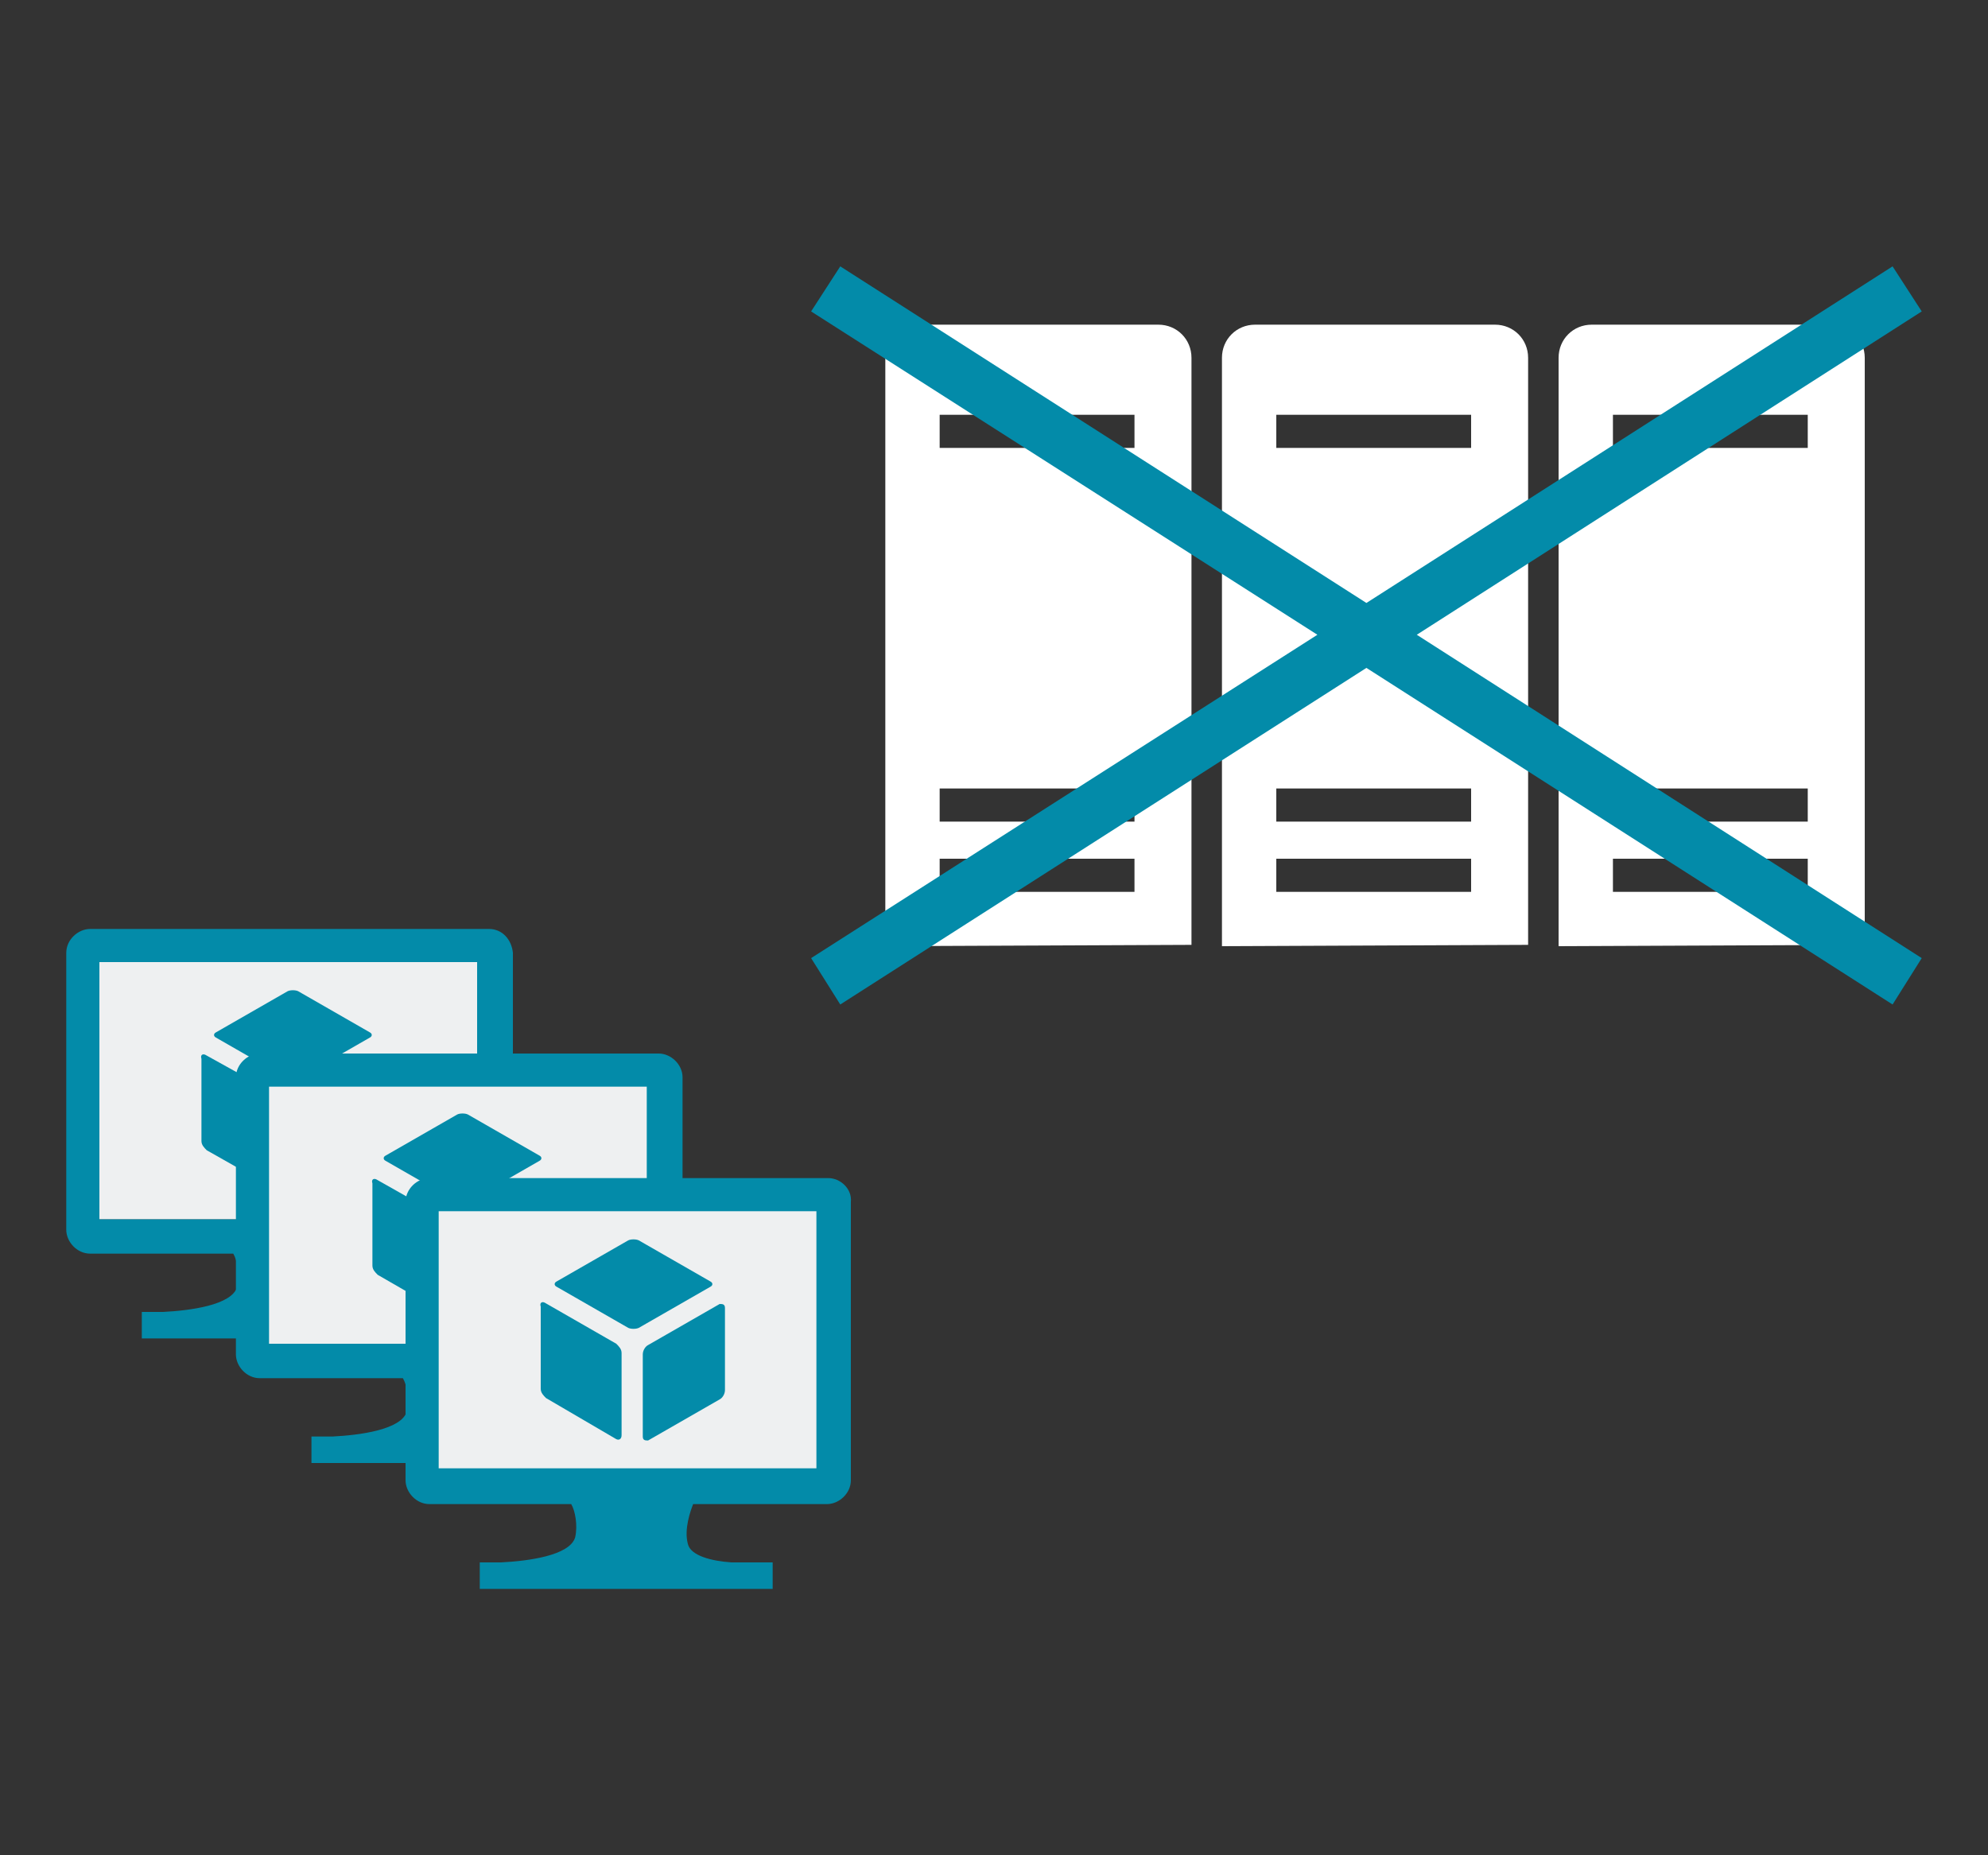 <?xml version="1.0" encoding="utf-8"?>
<!-- Generator: Adobe Illustrator 27.2.0, SVG Export Plug-In . SVG Version: 6.00 Build 0)  -->
<svg version="1.1" id="レイヤー_1" xmlns="http://www.w3.org/2000/svg" xmlns:xlink="http://www.w3.org/1999/xlink" x="0px"
	 y="0px" width="150px" height="140px" viewBox="0 0 150 140" style="enable-background:new 0 0 150 140;" xml:space="preserve">
<rect x="0" y="0" width="150" height="140" fill="#333333" stroke="none"/>
<style type="text/css">
	.st0{fill:#038BA9;}
	.st1{fill:#EEF0F1;}
	.st2{fill:#FFFFFF;}
</style>
<g>
	<path class="st0" d="M36.9,70.1h-0.4H6.8c-0.9,0-1.8,0.8-1.8,1.8v20.9c0,0.9,0.8,1.8,1.8,1.8h0.7h10.1c0.3,0.5,0.5,1.6,0.3,2.5
		c-0.4,1.4-3.6,1.8-5.6,1.9h-1.6v2h22.1v-2h-3.1c-1.5-0.1-3.1-0.5-3.3-1.4c-0.3-1.1,0.2-2.5,0.4-3h10.1c0.9,0,1.8-0.8,1.8-1.8V71.9
		C38.6,70.9,37.9,70.1,36.9,70.1z M36,92H7.5V72.6H36V92z"/>
	<rect x="7.5" y="72.6" class="st1" width="28.5" height="19.4"/>
	<path class="st0" d="M16.3,77.9c-0.2,0.1-0.2,0.3,0,0.4l5.4,3.1c0.2,0.1,0.6,0.1,0.8,0l5.4-3.1c0.2-0.1,0.2-0.3,0-0.4l-5.4-3.1
		c-0.2-0.1-0.6-0.1-0.8,0L16.3,77.9z"/>
	<path class="st0" d="M22.8,89.6c0,0.3,0.2,0.3,0.4,0.3l5.4-3.1c0.2-0.1,0.4-0.4,0.4-0.7v-6.2c0-0.3-0.2-0.3-0.4-0.3l-5.4,3.1
		c-0.2,0.1-0.4,0.4-0.4,0.7V89.6z"/>
	<path class="st0" d="M20.9,89.8c0.2,0.1,0.4,0,0.4-0.3v-6.2c0-0.3-0.2-0.5-0.4-0.7l-5.4-3c-0.2-0.1-0.4,0-0.3,0.3v6.2
		c0,0.3,0.2,0.5,0.4,0.7L20.9,89.8z"/>
</g>
<g>
	<path class="st0" d="M49.7,79.5h-0.4H19.6c-0.9,0-1.8,0.8-1.8,1.8v20.9c0,0.9,0.8,1.8,1.8,1.8h0.7h10.1c0.3,0.5,0.5,1.6,0.3,2.5
		c-0.4,1.4-3.6,1.8-5.6,1.9h-1.6v2h22.1v-2h-3.1c-1.5-0.1-3.1-0.5-3.3-1.4c-0.3-1.1,0.2-2.5,0.4-3h10.1c0.9,0,1.8-0.8,1.8-1.8V81.3
		C51.5,80.3,50.6,79.5,49.7,79.5z"/>
	<rect x="20.3" y="82" class="st1" width="28.5" height="19.4"/>
	<path class="st0" d="M29.1,87.2c-0.2,0.1-0.2,0.3,0,0.4l5.4,3.1c0.2,0.1,0.6,0.1,0.8,0l5.4-3.1c0.2-0.1,0.2-0.3,0-0.4l-5.4-3.1
		c-0.2-0.1-0.6-0.1-0.8,0L29.1,87.2z"/>
	<path class="st0" d="M35.7,99c0,0.3,0.2,0.3,0.4,0.3l5.4-3.1c0.2-0.1,0.4-0.4,0.4-0.7v-6.2c0-0.3-0.2-0.3-0.4-0.3l-5.4,3.1
		c-0.2,0.1-0.4,0.4-0.4,0.7V99z"/>
	<path class="st0" d="M33.7,99.2c0.2,0.1,0.4,0,0.4-0.3v-6.2c0-0.3-0.2-0.5-0.4-0.7l-5.3-3c-0.2-0.1-0.4,0-0.3,0.3v6.2
		c0,0.3,0.2,0.5,0.4,0.7L33.7,99.2z"/>
</g>
<g>
	<path class="st0" d="M62.5,88.9h-0.4H32.4c-0.9,0-1.8,0.8-1.8,1.8v21c0,0.9,0.8,1.8,1.8,1.8H33h10.1c0.3,0.5,0.5,1.6,0.3,2.5
		c-0.4,1.4-3.6,1.8-5.6,1.9h-1.6v2h22.1v-2h-3.1c-1.5-0.1-3.1-0.5-3.3-1.4c-0.3-1.1,0.2-2.5,0.4-3h10.1c0.9,0,1.8-0.8,1.8-1.8v-21
		C64.3,89.7,63.4,88.9,62.5,88.9z"/>
	<rect x="33.1" y="91.4" class="st1" width="28.5" height="19.4"/>
	<path class="st0" d="M42,96.7c-0.2,0.1-0.2,0.3,0,0.4l5.4,3.1c0.2,0.1,0.6,0.1,0.8,0l5.4-3.1c0.2-0.1,0.2-0.3,0-0.4l-5.4-3.1
		c-0.2-0.1-0.6-0.1-0.8,0L42,96.7z"/>
	<path class="st0" d="M48.5,108.4c0,0.3,0.2,0.3,0.4,0.3l5.4-3.1c0.2-0.1,0.4-0.4,0.4-0.7v-6.2c0-0.3-0.2-0.3-0.4-0.3l-5.4,3.1
		c-0.2,0.1-0.4,0.4-0.4,0.7V108.4z"/>
	<path class="st0" d="M46.5,108.6c0.2,0.1,0.4,0,0.4-0.3v-6.2c0-0.3-0.2-0.5-0.4-0.7l-5.4-3.1c-0.2-0.1-0.4,0-0.3,0.3v6.2
		c0,0.3,0.2,0.5,0.4,0.7L46.5,108.6z"/>
</g>
<path class="st2" d="M66.8,71.4V27c0-1.4,1.1-2.5,2.5-2.5h18.1c1.4,0,2.5,1.1,2.5,2.5v44.3L66.8,71.4L66.8,71.4z M85.6,31.3H70.9
	v2.5h14.7V31.3z M85.6,59.5H70.9V62h14.7V59.5z M85.6,64.8H70.9v2.5h14.7V64.8z"/>
<path class="st2" d="M92.2,71.4V27c0-1.4,1.1-2.5,2.5-2.5h18.1c1.4,0,2.5,1.1,2.5,2.5v44.3L92.2,71.4L92.2,71.4z M111,31.3H96.3v2.5
	H111V31.3z M111,59.5H96.3V62H111V59.5z M111,64.8H96.3v2.5H111V64.8z"/>
<path class="st2" d="M117.6,71.4V27c0-1.4,1.1-2.5,2.5-2.5h18.1c1.4,0,2.5,1.1,2.5,2.5v44.3L117.6,71.4L117.6,71.4z M136.4,31.3
	h-14.7v2.5h14.7V31.3z M136.4,59.5h-14.7V62h14.7V59.5z M136.4,64.8h-14.7v2.5h14.7V64.8z"/>
<polygon class="st0" points="145,23.5 142.8,20.1 103.1,45.5 63.4,20.1 61.2,23.5 99.4,47.9 61.2,72.3 63.4,75.8 103.1,50.4 
	142.8,75.8 145,72.3 106.9,47.9 "/>
</svg>
